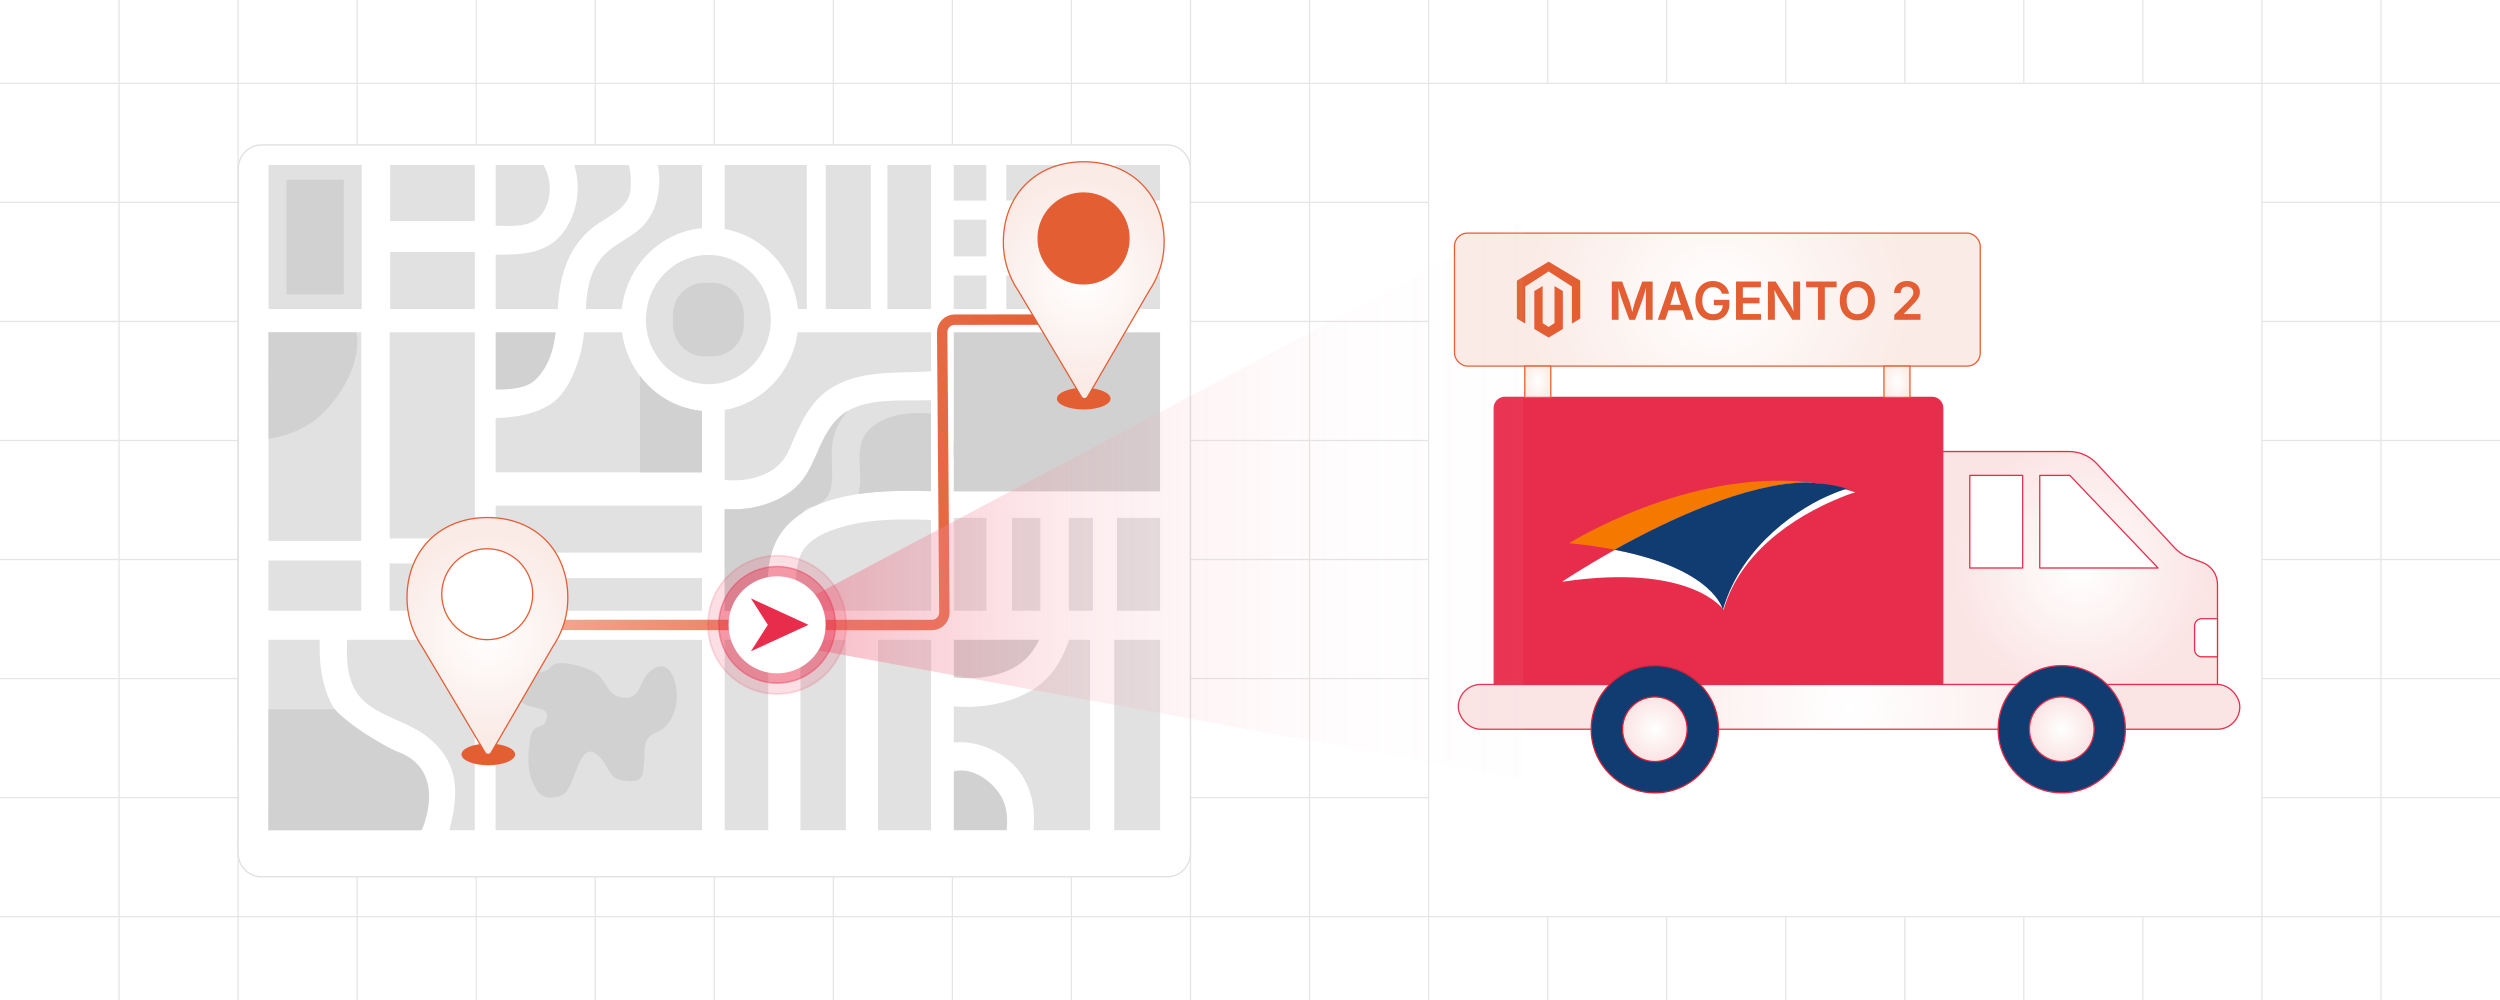<?xml version="1.0" encoding="UTF-8"?><svg id="Layer_1" xmlns="http://www.w3.org/2000/svg" xmlns:xlink="http://www.w3.org/1999/xlink" viewBox="0 0 1000 400"><defs><clipPath id="clippath"><rect width="1000" height="400" fill="none" stroke-width="0"/></clipPath><filter id="drop-shadow-1" filterUnits="userSpaceOnUse"><feOffset dx="0" dy="5.307"/><feGaussianBlur result="blur" stdDeviation="4.245"/><feFlood flood-color="#333" flood-opacity=".09"/><feComposite in2="blur" operator="in"/><feComposite in="SourceGraphic"/></filter><linearGradient id="linear-gradient" x1="192.06" y1="203.884" x2="435.288" y2="203.884" gradientUnits="userSpaceOnUse"><stop offset="0" stop-color="#f2b5a1"/><stop offset=".318" stop-color="#ec9073"/><stop offset=".607" stop-color="#e77450"/><stop offset=".844" stop-color="#e4643b"/><stop offset="1" stop-color="#e45e34"/></linearGradient><filter id="drop-shadow-2" filterUnits="userSpaceOnUse"><feOffset dx="0" dy="5.195"/><feGaussianBlur result="blur-2" stdDeviation="4.156"/><feFlood flood-color="#333" flood-opacity=".09"/><feComposite in2="blur-2" operator="in"/><feComposite in="SourceGraphic"/></filter><radialGradient id="radial-gradient" cx="194.962" cy="249.193" fx="194.962" fy="249.193" r="40.491" gradientUnits="userSpaceOnUse"><stop offset="0" stop-color="#fff"/><stop offset=".827" stop-color="#fbeeea"/><stop offset="1" stop-color="#fbebe6"/></radialGradient><filter id="drop-shadow-3" filterUnits="userSpaceOnUse"><feOffset dx="0" dy="5.195"/><feGaussianBlur result="blur-3" stdDeviation="4.156"/><feFlood flood-color="#333" flood-opacity=".09"/><feComposite in2="blur-3" operator="in"/><feComposite in="SourceGraphic"/></filter><radialGradient id="radial-gradient-2" cx="433.492" cy="106.888" fx="433.492" fy="106.888" xlink:href="#radial-gradient"/><filter id="drop-shadow-4" filterUnits="userSpaceOnUse"><feOffset dx="0" dy="5.195"/><feGaussianBlur result="blur-4" stdDeviation="4.156"/><feFlood flood-color="#333" flood-opacity=".09"/><feComposite in2="blur-4" operator="in"/><feComposite in="SourceGraphic"/></filter><radialGradient id="radial-gradient-3" cx="398.822" cy="277.54" fx="398.822" fy="277.54" r="110.702" gradientTransform="translate(1138.443) rotate(-180) scale(1 -1)" gradientUnits="userSpaceOnUse"><stop offset="0" stop-color="#fff"/><stop offset=".773" stop-color="#fceaea"/><stop offset="1" stop-color="#fbe4e4"/></radialGradient><radialGradient id="radial-gradient-4" cx="306.404" cy="222.003" fx="306.404" fy="222.003" r="50.937" xlink:href="#radial-gradient-3"/><radialGradient id="radial-gradient-5" cx="256.033" cy="249.904" fx="256.033" fy="249.904" r="6.286" gradientTransform="translate(1138.443) rotate(-180) scale(1 -1)" gradientUnits="userSpaceOnUse"><stop offset="0" stop-color="#fff"/><stop offset="1" stop-color="#fff"/></radialGradient><radialGradient id="radial-gradient-6" cx="339.952" cy="203.486" fx="339.952" fy="203.486" r="15.079" xlink:href="#radial-gradient-5"/><radialGradient id="radial-gradient-7" cx="298.88" cy="203.486" fx="298.88" fy="203.486" r="21.246" xlink:href="#radial-gradient-5"/><radialGradient id="radial-gradient-8" cx="313.742" cy="286.497" fx="313.742" fy="286.497" r="12.928" xlink:href="#radial-gradient-3"/><radialGradient id="radial-gradient-9" cx="476.505" cy="286.497" fx="476.505" fy="286.497" r="12.928" xlink:href="#radial-gradient-3"/><radialGradient id="radial-gradient-10" cx="675.897" cy="114.647" fx="675.897" fy="114.647" r="71.19" gradientTransform="translate(-44.997) scale(1.083 1)" xlink:href="#radial-gradient"/><radialGradient id="radial-gradient-11" cx="615.114" cy="147.497" fx="615.114" fy="147.497" r="5.752" gradientTransform="translate(0 -72.175) scale(1 1.489)" xlink:href="#radial-gradient"/><radialGradient id="radial-gradient-12" cx="758.782" cy="147.497" fx="758.782" fy="147.497" r="5.752" gradientTransform="translate(0 -72.175) scale(1 1.489)" xlink:href="#radial-gradient"/><linearGradient id="linear-gradient-2" x1="326.089" y1="199.908" x2="609.275" y2="199.908" gradientUnits="userSpaceOnUse"><stop offset="0" stop-color="#ef6d83"/><stop offset=".369" stop-color="rgba(244,156,171,.648)" stop-opacity=".648"/><stop offset=".803" stop-color="rgba(249,209,216,.256)" stop-opacity=".256"/><stop offset="1" stop-color="#fce7ea" stop-opacity=".1"/></linearGradient></defs><g clip-path="url(#clippath)"><polyline points="1000 366.668 952.38 366.668 904.76 366.668" fill="none" stroke="#e5e5e5" stroke-miterlimit="10" stroke-width=".5"/><polyline points="571.43 366.668 523.81 366.668 476.19 366.668 428.57 366.668 380.95 366.668 333.33 366.668 285.71 366.668 238.1 366.668 190.48 366.668 142.86 366.668 95.24 366.668 47.62 366.668 0 366.668" fill="none" stroke="#e5e5e5" stroke-miterlimit="10" stroke-width=".5"/><polyline points="1000 319.048 952.38 319.048 904.76 319.048" fill="none" stroke="#e5e5e5" stroke-miterlimit="10" stroke-width=".5"/><polyline points="571.43 319.048 523.81 319.048 476.19 319.048 428.57 319.048 380.95 319.048 333.33 319.048 285.71 319.048 238.1 319.048 190.48 319.048 142.86 319.048 95.24 319.048 47.62 319.048 0 319.048" fill="none" stroke="#e5e5e5" stroke-miterlimit="10" stroke-width=".5"/><polyline points="1000 271.428 952.38 271.428 904.76 271.428" fill="none" stroke="#e5e5e5" stroke-miterlimit="10" stroke-width=".5"/><polyline points="571.43 271.428 523.81 271.428 476.19 271.428 428.57 271.428 380.95 271.428 333.33 271.428 285.71 271.428 238.1 271.428 190.48 271.428 142.86 271.428 95.24 271.428 47.62 271.428 0 271.428" fill="none" stroke="#e5e5e5" stroke-miterlimit="10" stroke-width=".5"/><polyline points="1000 223.808 952.38 223.808 904.76 223.808" fill="none" stroke="#e5e5e5" stroke-miterlimit="10" stroke-width=".5"/><polyline points="571.43 223.808 523.81 223.808 476.19 223.808 428.57 223.808 380.95 223.808 333.33 223.808 285.71 223.808 238.1 223.808 190.48 223.808 142.86 223.808 95.24 223.808 47.62 223.808 0 223.808" fill="none" stroke="#e5e5e5" stroke-miterlimit="10" stroke-width=".5"/><polyline points="1000 176.198 952.38 176.198 904.76 176.198" fill="none" stroke="#e5e5e5" stroke-miterlimit="10" stroke-width=".5"/><polyline points="571.43 176.198 523.81 176.198 476.19 176.198 428.57 176.198 380.95 176.198 333.33 176.198 285.71 176.198 238.1 176.198 190.48 176.198 142.86 176.198 95.24 176.198 47.62 176.198 0 176.198" fill="none" stroke="#e5e5e5" stroke-miterlimit="10" stroke-width=".5"/><polyline points="1000 128.578 952.38 128.578 904.76 128.578" fill="none" stroke="#e5e5e5" stroke-miterlimit="10" stroke-width=".5"/><polyline points="571.43 128.578 523.81 128.578 476.19 128.578 428.57 128.578 380.95 128.578 333.33 128.578 285.71 128.578 238.1 128.578 190.48 128.578 142.86 128.578 95.24 128.578 47.62 128.578 0 128.578" fill="none" stroke="#e5e5e5" stroke-miterlimit="10" stroke-width=".5"/><polyline points="1000 80.958 952.38 80.958 904.76 80.958" fill="none" stroke="#e5e5e5" stroke-miterlimit="10" stroke-width=".5"/><polyline points="571.43 80.958 523.81 80.958 476.19 80.958 428.57 80.958 380.95 80.958 333.33 80.958 285.71 80.958 238.1 80.958 190.48 80.958 142.86 80.958 95.24 80.958 47.62 80.958 0 80.958" fill="none" stroke="#e5e5e5" stroke-miterlimit="10" stroke-width=".5"/><polyline points="1000 33.338 952.38 33.338 904.76 33.338" fill="none" stroke="#e5e5e5" stroke-miterlimit="10" stroke-width=".5"/><polyline points="571.43 33.338 523.81 33.338 476.19 33.338 428.57 33.338 380.95 33.338 333.33 33.338 285.71 33.338 238.1 33.338 190.48 33.338 142.86 33.338 95.24 33.338 47.62 33.338 0 33.338" fill="none" stroke="#e5e5e5" stroke-miterlimit="10" stroke-width=".5"/><path d="M571.43,33.338v333.33h333.33V33.338h-333.33Z" fill="none" stroke="#e5e5e5" stroke-miterlimit="10" stroke-width=".5"/><polyline points="952.38 699.998 952.38 652.388 952.38 604.768 952.38 557.148 952.38 509.528 952.38 461.908 952.38 414.288 952.38 366.668 952.38 319.048 952.38 271.428 952.38 223.808 952.38 176.198 952.38 128.578 952.38 80.958 952.38 33.338 952.38 -14.282 952.38 -61.902 952.38 -109.522 952.38 -157.142 952.38 -204.762 952.38 -252.382 952.38 -300.002" fill="none" stroke="#e5e5e5" stroke-miterlimit="10" stroke-width=".5"/><polyline points="904.76 699.998 904.76 652.388 904.76 604.768 904.76 557.148 904.76 509.528 904.76 461.908 904.76 414.288 904.76 366.668" fill="none" stroke="#e5e5e5" stroke-miterlimit="10" stroke-width=".5"/><polyline points="904.76 33.338 904.76 -14.282 904.76 -61.902 904.76 -109.522 904.76 -157.142 904.76 -204.762 904.76 -252.382 904.76 -300.002" fill="none" stroke="#e5e5e5" stroke-miterlimit="10" stroke-width=".5"/><polyline points="857.14 699.998 857.14 652.388 857.14 604.768 857.14 557.148 857.14 509.528 857.14 461.908 857.14 414.288 857.14 366.668" fill="none" stroke="#e5e5e5" stroke-miterlimit="10" stroke-width=".5"/><polyline points="857.14 33.338 857.14 -14.282 857.14 -61.902 857.14 -109.522 857.14 -157.142 857.14 -204.762 857.14 -252.382 857.14 -300.002" fill="none" stroke="#e5e5e5" stroke-miterlimit="10" stroke-width=".5"/><polyline points="809.52 699.998 809.52 652.388 809.52 604.768 809.52 557.148 809.52 509.528 809.52 461.908 809.52 414.288 809.52 366.668" fill="none" stroke="#e5e5e5" stroke-miterlimit="10" stroke-width=".5"/><polyline points="809.52 33.338 809.52 -14.282 809.52 -61.902 809.52 -109.522 809.52 -157.142 809.52 -204.762 809.52 -252.382 809.52 -300.002" fill="none" stroke="#e5e5e5" stroke-miterlimit="10" stroke-width=".5"/><polyline points="761.9 699.998 761.9 652.388 761.9 604.768 761.9 557.148 761.9 509.528 761.9 461.908 761.9 414.288 761.9 366.668" fill="none" stroke="#e5e5e5" stroke-miterlimit="10" stroke-width=".5"/><polyline points="761.9 33.338 761.9 -14.282 761.9 -61.902 761.9 -109.522 761.9 -157.142 761.9 -204.762 761.9 -252.382 761.9 -300.002" fill="none" stroke="#e5e5e5" stroke-miterlimit="10" stroke-width=".5"/><polyline points="714.29 699.998 714.29 652.388 714.29 604.768 714.29 557.148 714.29 509.528 714.29 461.908 714.29 414.288 714.29 366.668" fill="none" stroke="#e5e5e5" stroke-miterlimit="10" stroke-width=".5"/><polyline points="714.29 33.338 714.29 -14.282 714.29 -61.902 714.29 -109.522 714.29 -157.142 714.29 -204.762 714.29 -252.382 714.29 -300.002" fill="none" stroke="#e5e5e5" stroke-miterlimit="10" stroke-width=".5"/><polyline points="666.67 699.998 666.67 652.388 666.67 604.768 666.67 557.148 666.67 509.528 666.67 461.908 666.67 414.288 666.67 366.668" fill="none" stroke="#e5e5e5" stroke-miterlimit="10" stroke-width=".5"/><polyline points="666.67 33.338 666.67 -14.282 666.67 -61.902 666.67 -109.522 666.67 -157.142 666.67 -204.762 666.67 -252.382 666.67 -300.002" fill="none" stroke="#e5e5e5" stroke-miterlimit="10" stroke-width=".5"/><polyline points="619.05 699.998 619.05 652.388 619.05 604.768 619.05 557.148 619.05 509.528 619.05 461.908 619.05 414.288 619.05 366.668" fill="none" stroke="#e5e5e5" stroke-miterlimit="10" stroke-width=".5"/><polyline points="619.05 33.338 619.05 -14.282 619.05 -61.902 619.05 -109.522 619.05 -157.142 619.05 -204.762 619.05 -252.382 619.05 -300.002" fill="none" stroke="#e5e5e5" stroke-miterlimit="10" stroke-width=".5"/><polyline points="571.43 699.998 571.43 652.388 571.43 604.768 571.43 557.148 571.43 509.528 571.43 461.908 571.43 414.288 571.43 366.668" fill="none" stroke="#e5e5e5" stroke-miterlimit="10" stroke-width=".5"/><polyline points="571.43 33.338 571.43 -14.282 571.43 -61.902 571.43 -109.522 571.43 -157.142 571.43 -204.762 571.43 -252.382 571.43 -300.002" fill="none" stroke="#e5e5e5" stroke-miterlimit="10" stroke-width=".5"/><line x1="523.81" y1="-299.998" x2="523.81" y2="700.002" fill="none" stroke="#e5e5e5" stroke-miterlimit="10" stroke-width=".5"/><line x1="476.19" y1="-299.998" x2="476.19" y2="700.002" fill="none" stroke="#e5e5e5" stroke-miterlimit="10" stroke-width=".5"/><line x1="428.571" y1="-299.998" x2="428.571" y2="700.002" fill="none" stroke="#e5e5e5" stroke-miterlimit="10" stroke-width=".5"/><line x1="380.952" y1="-299.998" x2="380.952" y2="700.002" fill="none" stroke="#e5e5e5" stroke-miterlimit="10" stroke-width=".5"/><line x1="333.333" y1="-299.998" x2="333.333" y2="700.002" fill="none" stroke="#e5e5e5" stroke-miterlimit="10" stroke-width=".5"/><line x1="285.714" y1="-299.998" x2="285.714" y2="700.002" fill="none" stroke="#e5e5e5" stroke-miterlimit="10" stroke-width=".5"/><line x1="238.095" y1="-299.998" x2="238.095" y2="700.002" fill="none" stroke="#e5e5e5" stroke-miterlimit="10" stroke-width=".5"/><line x1="190.476" y1="-299.998" x2="190.476" y2="700.002" fill="none" stroke="#e5e5e5" stroke-miterlimit="10" stroke-width=".5"/><line x1="142.857" y1="-299.998" x2="142.857" y2="700.002" fill="none" stroke="#e5e5e5" stroke-miterlimit="10" stroke-width=".5"/><line x1="95.238" y1="-299.998" x2="95.238" y2="700.002" fill="none" stroke="#e5e5e5" stroke-miterlimit="10" stroke-width=".5"/><line x1="47.619" y1="-299.998" x2="47.619" y2="700.002" fill="none" stroke="#e5e5e5" stroke-miterlimit="10" stroke-width=".5"/></g><path d="M466.863,52.663H104.566c-5.116,0-9.265,4.291-9.266,9.585l-.062,273.581c-.001,5.297,4.147,9.591,9.265,9.591h362.422c5.118,0,9.266-4.294,9.265-9.591l-.062-273.581c-.001-5.293-4.15-9.585-9.266-9.585Z" fill="#fff" filter="url(#drop-shadow-1)" stroke="#e0e0e0" stroke-miterlimit="10" stroke-width=".531"/><g opacity=".5"><path d="M168.678,331.305c1.4-5.691,3.419-12.519,1.778-18.379-2.551-9.118-11.342-12.073-18.968-15.607-8.848-4.104-16.411-9.126-20.269-18.731-2.943-7.337-3.592-14.963-3.305-22.657h-20.537l-.016,76.145h61.128c.061-.258.125-.514.19-.772Z" fill="#c3c3c3" stroke-width="0"/><path d="M144.797,279.661c6.133,6.155,14.866,8.133,22.142,12.398,8.375,4.913,14.462,12.469,15.062,22.781.343,5.972-.847,11.619-2.218,17.237h10.126l.009-76.145h-51.05c-.521,8.777.24,18.011,5.93,23.729Z" fill="#c3c3c3" stroke-width="0"/><rect x="198.242" y="255.932" width="82.55" height="76.145" fill="#c3c3c3" stroke-width="0"/><rect x="289.877" y="255.932" width="17.42" height="76.145" fill="#c3c3c3" stroke-width="0"/><rect x="320.174" y="255.932" width="18.174" height="76.145" fill="#c3c3c3" stroke-width="0"/><rect x="351.222" y="255.932" width="21.202" height="76.145" fill="#c3c3c3" stroke-width="0"/><path d="M401.94,321.934c-2.319-7.7-12.122-15.558-20.423-13.403l.003,23.546h21.158c.347-3.499.23-6.926-.737-10.143Z" fill="#a4a4a4" stroke-width="0"/><path d="M407.676,265.714c3.611-2.51,6.143-5.925,7.969-9.783h-34.133l.002,15.012c9.247,1.157,19.384-.513,26.163-5.229Z" fill="#a4a4a4" stroke-width="0"/><path d="M436.036,255.932h-8.428c-2.789,8.371-7.396,15.86-15.276,20.411-8.658,5-20.029,7.178-30.818,6.198l.002,14.441c10.724-1.1,22.846,5.115,28.055,14.396,3.761,6.703,4.473,13.661,3.866,20.699h22.612l-.014-76.145Z" fill="#c3c3c3" stroke-width="0"/><rect x="445.699" y="255.932" width="18.364" height="76.145" fill="#c3c3c3" stroke-width="0"/><rect x="107.393" y="132.915" width="37.1" height="83.442" fill="#c3c3c3" stroke-width="0"/><path d="M128.679,165.783c8.032-7.652,15.935-21.058,13.907-32.868h-35.184l-.009,42.644c8.105-1.235,15.892-4.646,21.286-9.776Z" fill="#a4a4a4" stroke-width="0"/><rect x="155.85" y="132.915" width="34.076" height="82.466" fill="#c3c3c3" stroke-width="0"/><rect x="155.841" y="225.369" width="34.079" height="18.929" fill="#c3c3c3" stroke-width="0"/><rect x="107.38" y="224.194" width="37.103" height="20.104" fill="#c3c3c3" stroke-width="0"/><rect x="381.508" y="207.15" width="13.059" height="37.148" fill="#c3c3c3" stroke-width="0"/><rect x="404.793" y="207.15" width="11.358" height="37.148" fill="#c3c3c3" stroke-width="0"/><rect x="427.511" y="207.15" width="9.654" height="37.148" fill="#c3c3c3" stroke-width="0"/><rect x="446.823" y="207.15" width="17.226" height="37.148" fill="#c3c3c3" stroke-width="0"/><rect x="381.501" y="132.915" width="82.535" height="63.657" fill="#a4a4a4" stroke-width="0"/><rect x="156.056" y="65.994" width="33.882" height="22.462" fill="#c3c3c3" stroke-width="0"/><rect x="156.051" y="100.794" width="33.883" height="22.841" fill="#c3c3c3" stroke-width="0"/><rect x="107.41" y="65.994" width="37.288" height="57.64" fill="#c3c3c3" stroke-width="0"/><rect x="381.495" y="110.194" width="13.057" height="13.44" fill="#c3c3c3" stroke-width="0"/><path d="M421.999,119.248c-.361-3.033-.88-6.043-1.383-9.054h-18.11l.002,13.44h20.047c-.146-1.729-.444-3.412-.555-4.387Z" fill="#c3c3c3" stroke-width="0"/><path d="M433.886,123.635h30.142l-.003-13.44h-31.868c.85,4.517,1.683,9.097,1.73,13.44Z" fill="#c3c3c3" stroke-width="0"/><rect x="381.493" y="87.867" width="13.057" height="14.69" fill="#c3c3c3" stroke-width="0"/><path d="M419.922,87.867h-17.419l.002,14.69h17.021c-.485-4.915-.402-9.847.395-14.69Z" fill="#c3c3c3" stroke-width="0"/><path d="M430.344,94.504c-.157,2.528.071,5.242.472,8.053h33.207l-.003-14.69h-32.736c-.48,2.124-.802,4.34-.94,6.636Z" fill="#c3c3c3" stroke-width="0"/><rect x="381.49" y="65.994" width="13.056" height="14.233" fill="#c3c3c3" stroke-width="0"/><path d="M422.047,79.582c1.865-5.154,4.396-9.683,7.456-13.587h-27.004l.002,14.233h19.334c.077-.214.132-.433.211-.645Z" fill="#c3c3c3" stroke-width="0"/><path d="M433.858,80.227h30.161l-.003-14.233h-17.548c-5.481,3.295-9.809,8.193-12.61,14.233Z" fill="#c3c3c3" stroke-width="0"/><rect x="198.25" y="202.255" width="82.542" height="18.805" fill="#c3c3c3" stroke-width="0"/><path d="M214.061,152.021c3.767-3.567,6.044-8.356,7.244-13.463.41-1.742.75-3.655.974-5.644h-24.021l-.002,22.901c5.684.04,12.183-.368,15.805-3.794Z" fill="#a4a4a4" stroke-width="0"/><path d="M231.746,142.932c-2.031,6.807-5.56,15.007-11.733,18.875-6.631,4.155-14.178,5.164-21.758,5.411l-.002,21.714h82.54l0-24.563c-16.48-1.498-29.721-14.656-31.973-31.455h-15.194c-.293,3.459-.937,6.851-1.88,10.017Z" fill="#c3c3c3" stroke-width="0"/><path d="M255.992,188.932h24.801l0-24.563c-10.067-.917-18.915-6.185-24.8-13.969l-.001,38.531Z" fill="#a4a4a4" stroke-width="0"/><rect x="198.248" y="231.246" width="82.545" height="13.052" fill="#c3c3c3" stroke-width="0"/><path d="M216.615,85.777c4.244-5.664,4.31-13.834.76-19.783h-19.109l-.003,24.315c6.098.014,14.194,1.015,18.352-4.532Z" fill="#c3c3c3" stroke-width="0"/><path d="M258.87,88.334c-4.7,6.466-12.578,8.421-17.728,14.182-5.111,5.718-6.573,13.551-6.786,21.119h14.354c1.89-17.229,15.308-30.833,32.083-32.36l0-25.28h-17.688c1.478,7.806.23,16.194-4.235,22.34Z" fill="#c3c3c3" stroke-width="0"/><path d="M239.501,89.266c5.03-3.32,12.261-6.508,12.749-13.636.205-2.925.133-6.421-.643-9.636h-21.91c2.864,8.967,1.244,19.405-4.389,26.916-6.671,8.901-17.04,8.962-27.047,8.969l-.002,21.755h24.922c.386-13.703,4.671-26.671,16.32-34.368Z" fill="#c3c3c3" stroke-width="0"/><path d="M309.819,217.866c3.723-8.787,11.777-14.188,20.346-17.108,13.605-4.644,28.004-4.596,42.249-4.301l-.004-36.395c-11.951.516-28.119-1.654-37.213,7.255-8.726,8.556-8.739,22.002-19.091,29.413-7.632,5.465-17.036,7.557-26.229,6.888l0,40.681h17.282c-.18-8.881-.857-18.136,2.66-26.432Z" fill="#c3c3c3" stroke-width="0"/><path d="M372.411,165.404c-9.559-.832-19.584.667-25.306,7.062-5.436,6.083-2.235,14.773-3.192,22.2-.127,1.012-.32,1.988-.543,2.943,9.555-1.433,19.337-1.352,29.044-1.152l-.003-31.053Z" fill="#a4a4a4" stroke-width="0"/><path d="M321.041,205.081c.633-1.101,1.714-1.966,3.32-2.334,11.832-2.714,7.599-14.865,8.443-24.051.5-5.444,2.805-10.485,6.37-14.363-1.432.822-2.771,1.802-3.977,2.983-8.726,8.556-8.739,22.002-19.091,29.413-7.632,5.465-17.036,7.557-26.229,6.888l0,40.681h17.282c-.18-8.881-.857-18.136,2.66-26.432,2.342-5.528,6.4-9.717,11.222-12.785Z" fill="#a4a4a4" stroke-width="0"/><path d="M337.557,210.554c-6.942,1.935-15.79,5.278-18.022,13.236-1.869,6.667-1.351,13.634-1.189,20.509h54.073l-.004-36.334c-11.722-.346-23.616-.54-34.858,2.589Z" fill="#c3c3c3" stroke-width="0"/><path d="M289.877,164l0,27.987c9.78.914,21.253-1.939,25.515-11.54,4.981-11.217,8.6-21.425,20.217-26.955,11.485-5.462,24.424-4.117,36.8-4.965l-.002-15.612h-53.348c-2.122,15.84-14.015,28.44-29.183,31.085Z" fill="#c3c3c3" stroke-width="0"/><rect x="354.971" y="65.994" width="17.433" height="57.64" fill="#c3c3c3" stroke-width="0"/><rect x="330.305" y="65.994" width="18.026" height="57.64" fill="#c3c3c3" stroke-width="0"/><path d="M322.717,65.994h-32.841l0,25.651c15.456,2.696,27.514,15.725,29.296,31.989h3.546l-.003-57.64Z" fill="#c3c3c3" stroke-width="0"/><path d="M283.349,101.968c13.798,0,24.985,11.577,24.985,25.855 0,14.277-11.187,25.855-24.985,25.855s-24.987-11.578-24.986-25.855c0-14.278,11.189-25.855,24.986-25.855Z" fill="#c3c3c3" stroke-width="0"/><rect x="114.579" y="71.899" width="22.946" height="45.827" fill="#a4a4a4" stroke-width="0"/><path d="M107.36,332.077h61.318s11.522-24.545-10.789-31.828c0,0-15.464-7.563-23.997-16.535h-26.521l-.01,48.363Z" fill="#a4a4a4" stroke-width="0"/><path d="M285.052,113.131c6.897,0,12.494,5.788,12.494,12.926l0,3.528c0,7.139-5.596,12.926-12.494,12.926h-3.407c-6.902,0-12.493-5.787-12.493-12.926l0-3.528c0-7.138,5.591-12.926,12.493-12.926h3.407Z" fill="#a4a4a4" stroke-width="0"/><path d="M224.75,318.106c6.03-2.402,6.39-25.369,15.763-14.589,3.894,4.474,2.69,8.069,9.797,8.842,7.499.813,6.931-2.569,7.383-8.818.16-2.228-.023-5.715,1.122-7.654,1.681-2.836,4.451-2.672,6.844-4.802,4.838-4.313,6.002-12.062,4.384-18.136-1.571-5.913-5.287-8.729-10.217-4.245-4.546,4.131-3.504,11.958-11.658,10.181-5.47-1.193-5.558-6.709-9.784-9.611-3.185-2.185-11.593-4.61-15.35-3.949-3.002.528-2.446,2.068-4.642,2.951-2.68,1.075-5.87.159-8.439,1.175-4.597,1.823-5.612,7.974-1.104,11.606,3.634,2.927,12.744,1.077,9.237,7.95-.808,1.588-3.526,1.554-4.553,2.898-1.683,2.195-1.447,4.324-1.847,6.938,0,0-1.706,8.816,2.27,15.868,0,0,2.271,6.788,10.794,3.396Z" fill="#a4a4a4" stroke-width="0"/><path d="M423.939,144.421c-6.583,4.176-8.02,12.489-9.501,19.617-1.531,7.388-5.255,13.448-12.643,15.167-6.508,1.515-13.841-.48-20.293-2.124l.001,6.031c7.786,1.89,16.033,3.499,23.822,1.229,9.654-2.808,13.646-12.943,15.256-22.244,1.054-6.079,3.493-12.491,9.802-14.178,2.852-.762,5.964.064,8.769,1.656-2.25.749-4.332,2.3-5.1,4.626-.552,1.672-.606,3.369-.563,5.123.075,3.005.251,3.974-3.152,3.753-1.167-.076-2.525.944-2.736,2.159-2.6,14.911,15.535,18.534,23.81,8.773,4.7-5.546,4.03-12.379.959-18.25-.326-1.927-1.482-3.544-3.119-4.708-2.21-2.71-4.849-4.982-7.497-6.482-5.624-3.197-12.275-3.663-17.815-.148Z" fill="#a4a4a4" stroke-width="0"/></g><path d="M194.137,281.956l.826-24.866c.074-3.964,3.308-7.138,7.272-7.138l170.516.043c2.777.001,5.023-2.262,5.001-5.039l-.88-112.054c-.022-2.775,2.221-5.037,4.996-5.039l51.341-.04v19.403" fill="none" stroke="url(#linear-gradient)" stroke-miterlimit="10" stroke-width="4.156"/><g filter="url(#drop-shadow-2)"><ellipse cx="195.317" cy="296.57" rx="10.728" ry="4.336" fill="#e45e34" stroke-width="0"/><circle cx="194.888" cy="231.216" r="21.119" fill="#fff" stroke-width="0"/><path d="M221.677,252.564c.153-.252.318-.522.542-.854.028-.042.055-.086.078-.13.405-.764,1.033-1.875,1.064-1.932,2.497-4.892,3.765-10.162,3.765-15.667,0-.592-.013-1.175-.037-1.753-.012-.254-.029-.504-.047-.752l-.033-.499c-.009-.161-.018-.32-.032-.47-.018-.206-.042-.411-.066-.613l-.048-.445c-.022-.212-.043-.424-.071-.638-.023-.167-.05-.333-.078-.498l-.066-.427c-.036-.242-.071-.484-.114-.717-.034-.193-.075-.383-.114-.573l-.104-.51c-.036-.179-.071-.355-.11-.527-.059-.254-.125-.501-.189-.751l-.11-.425c-.032-.131-.064-.26-.102-.397-.077-.274-.161-.54-.245-.806l-.102-.337c-.041-.131-.079-.266-.12-.382-.087-.267-.184-.527-.281-.787l-.125-.346c-.043-.123-.087-.245-.131-.358-.112-.291-.233-.575-.356-.862l-.137-.32c-.036-.09-.073-.179-.111-.265-.171-.381-.352-.756-.54-1.131l-.129-.267c-.19-.372-.39-.735-.635-1.172l-.096-.176c-.222-.385-.455-.762-.725-1.188-.008-.012-.064-.104-.073-.117-.245-.378-.5-.748-.78-1.14-.01-.016-.063-.094-.074-.11-.279-.385-.569-.763-.852-1.114-.013-.019-.054-.072-.069-.089-.309-.381-.627-.756-.974-1.146-.334-.371-.677-.735-1.031-1.089-.001-.003-.004-.004-.006-.006-5.848-5.862-13.888-8.96-23.251-8.96-18.937,0-32.165,13.226-32.165,32.164,0,5.852,1.498,11.638,4.326,16.724l.483.887c.019.035.037.066.057.099l.809,1.242c.089.139.179.276.227.344l20.577,34.58h-.015l4.767,8.018c.258.432.723.697,1.226.697h.008c.506-.003.972-.273,1.226-.71l4.65-8.004h-.009l20.068-34.536c.177-.263.324-.502.48-.756ZM212.982,234.342c-.018.171-.045.337-.074.503l-.064.431c-.038.292-.079.585-.138.87-.043.217-.102.437-.163.656l-.117.465c-.051.207-.101.413-.163.612-.085.272-.184.536-.286.801l-.156.423c-.053.149-.105.298-.166.441-.138.329-.298.65-.459.971l-.14.288c-.051.11-.102.219-.161.325-.217.403-.46.792-.709,1.177-.091.155-.138.236-.19.313-.281.418-.585.819-.899,1.213-.056.076-.092.124-.13.17-.337.412-.709.825-1.11,1.233-3.442,3.478-7.965,5.388-12.787,5.437-.059.004-.12.007-.181.007-10.028,0-18.187-8.158-18.187-18.186,0-10.027,8.158-18.187,18.187-18.187l.189.009c4.813.048,9.336,1.959,12.726,5.38l.078.084c.409.414.763.811,1.081,1.199.045.054.08.104.117.156.328.414.635.816.916,1.237.047.069.098.151.144.234.296.464.538.851.758,1.255.059.11.11.22.161.332l.068.142c.213.42.382.758.529,1.11.064.147.117.3.171.453l.15.413c.102.263.202.527.286.798.062.198.114.406.163.615l.116.453c.062.221.121.443.167.67.056.277.097.569.135.864l.066.431c.027.166.056.332.071.501.062.611.092,1.235.092,1.852,0,.617-.029,1.238-.092,1.851Z" fill="url(#radial-gradient)" stroke="#e45e34" stroke-linecap="round" stroke-linejoin="round" stroke-width=".52"/></g><g filter="url(#drop-shadow-3)"><ellipse cx="433.492" cy="154.265" rx="10.728" ry="4.336" fill="#e45e34" stroke-width="0"/><circle cx="433.418" cy="88.911" r="21.119" fill="#e45e34" stroke-width="0"/><path d="M460.207,110.258c.153-.252.318-.522.542-.854.028-.042.055-.086.078-.13.405-.764,1.033-1.875,1.064-1.932,2.497-4.892,3.765-10.162,3.765-15.667,0-.592-.013-1.175-.037-1.753-.012-.254-.029-.504-.047-.752l-.033-.499c-.009-.161-.018-.32-.032-.47-.018-.206-.042-.411-.066-.613l-.048-.445c-.022-.212-.043-.424-.071-.638-.023-.167-.05-.333-.078-.498l-.066-.427c-.036-.242-.071-.484-.114-.717-.034-.193-.075-.383-.114-.573l-.104-.51c-.036-.179-.071-.355-.11-.527-.059-.254-.125-.501-.189-.751l-.11-.425c-.032-.131-.064-.26-.102-.397-.077-.274-.161-.54-.245-.806l-.102-.337c-.041-.131-.079-.266-.12-.382-.087-.267-.184-.527-.281-.787l-.125-.346c-.043-.123-.087-.245-.131-.358-.112-.291-.233-.575-.356-.862l-.137-.32c-.036-.09-.073-.179-.111-.265-.171-.381-.352-.756-.54-1.131l-.129-.267c-.19-.372-.39-.735-.635-1.172l-.096-.176c-.222-.385-.455-.762-.725-1.188-.008-.012-.064-.104-.073-.117-.245-.378-.5-.748-.78-1.14-.01-.016-.063-.094-.074-.11-.279-.385-.569-.763-.852-1.114-.013-.019-.054-.072-.069-.089-.309-.381-.627-.756-.974-1.146-.334-.371-.677-.735-1.031-1.089-.001-.003-.004-.004-.006-.006-5.848-5.862-13.888-8.96-23.251-8.96-18.937,0-32.165,13.226-32.165,32.164,0,5.852,1.498,11.638,4.326,16.724l.483.887c.019.035.037.066.057.099l.809,1.242c.089.139.179.276.227.344l20.577,34.58h-.015l4.767,8.018c.258.432.723.697,1.226.697h.008c.506-.003.972-.273,1.226-.71l4.65-8.004h-.009l20.068-34.536c.177-.263.324-.502.48-.756ZM451.512,92.037c-.018.171-.045.337-.074.503l-.064.431c-.038.292-.079.585-.138.87-.043.217-.102.437-.163.656l-.117.465c-.051.207-.101.413-.163.612-.085.272-.184.536-.286.801l-.156.423c-.053.149-.105.298-.166.441-.138.329-.298.65-.459.971l-.14.288c-.051.11-.102.219-.161.325-.217.403-.46.792-.709,1.177-.091.155-.138.236-.19.313-.281.418-.585.819-.899,1.213-.056.076-.092.124-.13.17-.337.412-.709.825-1.11,1.233-3.442,3.478-7.965,5.388-12.787,5.437-.059.004-.12.007-.181.007-10.028,0-18.187-8.158-18.187-18.186,0-10.027,8.158-18.187,18.187-18.187l.189.009c4.813.048,9.336,1.959,12.726,5.38l.078.084c.409.414.763.811,1.081,1.199.045.054.08.104.117.156.328.414.635.816.916,1.237.047.069.098.151.144.234.296.464.538.851.758,1.255.059.11.11.22.161.332l.068.142c.213.42.382.758.529,1.11.064.147.117.3.171.453l.15.413c.102.263.202.527.286.798.062.198.114.406.163.615l.116.453c.062.221.121.443.167.67.056.277.097.569.135.864l.066.431c.027.166.056.332.071.501.062.611.092,1.235.092,1.852,0,.617-.029,1.238-.092,1.851Z" fill="url(#radial-gradient-2)" stroke="#e45e34" stroke-linecap="round" stroke-linejoin="round" stroke-width=".52"/></g><g filter="url(#drop-shadow-4)"><rect x="583.32" y="268.584" width="312.601" height="17.913" rx="8.956" ry="8.956" fill="url(#radial-gradient-3)" stroke="#e82d4c" stroke-linecap="round" stroke-linejoin="round" stroke-width=".52"/><path d="M601.967,153.751h170.847c2.359,0,4.275,1.915,4.275,4.275v110.558h-179.396v-110.558c0-2.359,1.915-4.275,4.275-4.275Z" fill="#e82d4c" stroke="#e82d4c" stroke-miterlimit="10" stroke-width=".52"/><path d="M886.988,268.584h-109.899s0-93.161,0-93.161h50.563c4.2,0,8.208,1.753,11.059,4.837l31.079,33.62c1.606,1.737,3.598,3.071,5.815,3.895l5.274,1.959c3.672,1.364,6.109,4.868,6.109,8.785v40.064Z" fill="url(#radial-gradient-4)" stroke="#e82d4c" stroke-linecap="round" stroke-linejoin="round" stroke-width=".52"/><path d="M880.706,242.284h6.282v15.239h-6.282c-1.587,0-2.875-1.288-2.875-2.875v-9.49c0-1.587,1.288-2.875,2.875-2.875Z" fill="url(#radial-gradient-5)" stroke="#e82d4c" stroke-linecap="round" stroke-linejoin="round" stroke-width=".52"/><rect x="787.914" y="184.969" width="21.154" height="37.034" fill="url(#radial-gradient-6)" stroke="#e82d4c" stroke-linecap="round" stroke-linejoin="round" stroke-width=".52"/><polygon points="863.224 222.003 815.901 222.003 815.901 184.969 827.944 184.969 863.224 222.003" fill="url(#radial-gradient-7)" stroke="#e82d4c" stroke-linecap="round" stroke-linejoin="round" stroke-width=".52"/><circle cx="824.701" cy="286.497" r="25.453" fill="#103c72" stroke="#e82d4c" stroke-linecap="round" stroke-linejoin="round" stroke-width=".52"/><path d="M811.773,286.497c0,7.14,5.788,12.928,12.928,12.928,7.14,0,12.928-5.788,12.928-12.928,0-7.14-5.788-12.928-12.928-12.928-7.14,0-12.928,5.788-12.928,12.928Z" fill="url(#radial-gradient-8)" stroke="#e82d4c" stroke-linecap="round" stroke-linejoin="round" stroke-width=".52"/><circle cx="661.938" cy="286.497" r="25.453" fill="#103c72" stroke="#dc1e35" stroke-linecap="round" stroke-linejoin="round" stroke-width=".52"/><path d="M649.01,286.497c0,7.14,5.788,12.928,12.928,12.928,7.14,0,12.928-5.788,12.928-12.928,0-7.14-5.788-12.928-12.928-12.928-7.14,0-12.928,5.788-12.928,12.928Z" fill="url(#radial-gradient-9)" stroke="#dc1e35" stroke-linecap="round" stroke-linejoin="round" stroke-width=".52"/><path d="M627.634,212.08c6.897.675,13.001,1.555,18.43,2.612,20.778-11.592,52.737-26.853,77.33-26.97-48.394-5.371-95.761,24.358-95.761,24.358h-0Z" fill="#f57800" stroke-width="0"/><path d="M646.064,214.692c-12.737,7.102-21.248,12.825-21.248,12.825,51.974-7.718,64.623,11.24,64.623,11.24,0,0-3.287-16.317-43.375-24.065h0Z" fill="#fff" stroke-width="0"/><path d="M736.278,193.826c3.639-1.555,5.811-2.084,5.811-2.084-6.192-1.996-12.443-3.287-18.694-3.991-24.593.117-56.552,15.378-77.33,26.97,40.089,7.748,43.346,24.065,43.346,24.065,7.601-26.559,34.806-40.147,46.868-44.96v0Z" fill="#fff" stroke-width="0"/><path d="M732.961,192.418c3.639-1.555,5.811-2.084,5.811-2.084-6.192-1.996-9.391-1.878-15.642-2.583-24.593.117-56.552,15.378-77.33,26.97,40.089,7.748,43.346,24.065,43.346,24.065,7.63-26.559,31.754-41.527,43.816-46.369Z" fill="#103c72" stroke-width="0"/><rect x="581.794" y="88.05" width="210.307" height="53.192" rx="5.195" ry="5.195" fill="url(#radial-gradient-10)" stroke="#e45e34" stroke-linecap="round" stroke-linejoin="round" stroke-width=".52"/><polygon points="632.104 107.061 632.104 122.241 628.761 124.243 628.761 109.412 619.431 103.37 610.1 109.412 610.1 124.243 606.758 122.241 606.758 107.061 619.431 99.471 632.104 107.061" fill="#e45e34" stroke-width="0"/><polygon points="619.431 129.822 616.03 127.786 613.721 126.402 613.721 111.222 617.063 109.22 617.063 124.051 619.431 125.583 621.798 124.051 621.798 109.22 625.14 111.222 625.14 126.402 622.829 127.786 619.431 129.822 619.431 129.822" fill="#e45e34" stroke-width="0"/><path d="M644.72,122.733v-15.321h4.134l2.91,7.907c.104.295.218.674.345,1.137.127.462.257.961.391,1.496.134.534.261,1.058.381,1.567.119.512.221.962.303,1.353h-.555c.082-.384.183-.827.303-1.331s.247-1.025.381-1.563.264-1.04.391-1.507c.127-.466.238-.85.334-1.151l2.88-7.907h4.144v15.321h-2.735v-7.732c0-.329.004-.727.011-1.193.007-.466.017-.967.03-1.501.014-.535.027-1.074.041-1.619.014-.546.021-1.064.021-1.559h.196c-.138.542-.287,1.096-.448,1.661s-.32,1.114-.478,1.646c-.158.531-.307,1.02-.447,1.465s-.263.812-.365,1.101l-2.828,7.732h-2.334l-2.869-7.732c-.103-.288-.225-.649-.364-1.085-.141-.436-.292-.917-.453-1.445-.161-.527-.322-1.077-.483-1.65-.161-.572-.32-1.136-.478-1.691h.226c.007.46.018.958.031,1.496.014.539.025,1.078.036,1.62.01.541.021,1.051.03,1.526.011.477.016.887.016,1.229v7.732h-2.694Z" fill="#e45e34" stroke-width="0"/><path d="M663.115,122.733l5.348-15.321h3.485l5.471,15.321h-3.013l-2.725-7.959c-.268-.822-.545-1.753-.833-2.792-.288-1.038-.606-2.219-.956-3.542h.575c-.343,1.337-.652,2.527-.931,3.573-.277,1.045-.54,1.966-.786,2.761l-2.633,7.959h-3.003ZM666.231,118.939v-2.211h8.072v2.211h-8.072Z" fill="#e45e34" stroke-width="0"/><path d="M685.245,122.939c-1.412,0-2.649-.319-3.712-.957s-1.893-1.542-2.488-2.714c-.597-1.173-.895-2.564-.895-4.176,0-1.651.307-3.065.92-4.241s1.448-2.077,2.504-2.704c1.056-.628,2.252-.941,3.589-.941.843,0,1.63.124,2.359.37.73.247,1.382.599,1.954,1.055s1.042.995,1.408,1.619c.367.624.608,1.31.726,2.057h-2.808c-.123-.411-.293-.778-.509-1.101s-.477-.6-.781-.833c-.306-.232-.651-.409-1.039-.529-.387-.12-.813-.18-1.28-.18-.822,0-1.558.209-2.205.627-.648.418-1.157,1.028-1.527,1.83-.37.803-.556,1.786-.556,2.951,0,1.152.186,2.131.556,2.937s.881,1.419,1.532,1.84c.651.422,1.405.633,2.263.633.781,0,1.458-.15,2.03-.452s1.015-.73,1.326-1.285c.312-.556.469-1.21.469-1.965l.627.104h-4.165v-2.16h6.201v1.841c0,1.31-.279,2.442-.838,3.398-.56.957-1.327,1.691-2.304,2.206-.977.514-2.096.771-3.357.771Z" fill="#e45e34" stroke-width="0"/><path d="M694.406,122.733v-15.321h9.954v2.313h-7.208v4.134h6.674v2.283h-6.674v4.277h7.249v2.313h-9.995Z" fill="#e45e34" stroke-width="0"/><path d="M707.157,122.733v-15.321h3.105l5.296,8.442c.22.35.452.745.699,1.188s.504.936.771,1.48.531,1.15.792,1.815h-.309c-.048-.576-.091-1.168-.129-1.774s-.065-1.183-.082-1.728c-.018-.545-.025-1.006-.025-1.383v-8.041h2.786v15.321h-3.115l-4.782-7.599c-.302-.487-.586-.967-.854-1.44-.267-.473-.555-1.007-.863-1.604s-.683-1.316-1.121-2.159h.391c.041.747.079,1.455.113,2.123s.063,1.267.088,1.794c.023.528.036.953.036,1.275v7.609h-2.798Z" fill="#e45e34" stroke-width="0"/><path d="M722.458,109.725v-2.313h12.195v2.313h-4.72v13.008h-2.745v-13.008h-4.73Z" fill="#e45e34" stroke-width="0"/><path d="M742.952,122.939c-1.344,0-2.547-.312-3.609-.937-1.062-.623-1.9-1.521-2.514-2.693-.613-1.173-.92-2.581-.92-4.227,0-1.652.307-3.066.92-4.242.613-1.175,1.451-2.075,2.514-2.699,1.062-.623,2.266-.936,3.609-.936,1.337,0,2.535.312,3.594.936,1.06.624,1.896,1.524,2.51,2.699.613,1.176.92,2.59.92,4.242,0,1.646-.307,3.056-.92,4.231-.614,1.176-1.45,2.073-2.51,2.694-1.059.62-2.257.931-3.594.931ZM742.952,120.481c.83,0,1.564-.207,2.206-.622.641-.415,1.143-1.024,1.507-1.83.363-.806.545-1.788.545-2.946,0-1.172-.182-2.161-.545-2.967-.364-.806-.866-1.415-1.507-1.83-.642-.415-1.376-.622-2.206-.622-.836,0-1.576.209-2.221.627s-1.15,1.03-1.517,1.836c-.367.806-.551,1.791-.551,2.956,0,1.158.184,2.139.551,2.94.366.803.872,1.413,1.517,1.831s1.385.627,2.221.627Z" fill="#e45e34" stroke-width="0"/><path d="M757.719,122.733v-1.975l5.316-5.233c.5-.515.92-.971,1.26-1.368.339-.397.596-.783.771-1.156.175-.374.263-.78.263-1.219,0-.479-.111-.895-.334-1.244-.224-.35-.524-.619-.905-.808s-.814-.282-1.301-.282c-.514,0-.961.103-1.342.309-.381.205-.674.498-.879.879-.206.38-.309.835-.309,1.362h-2.622c0-.967.221-1.81.663-2.529s1.052-1.277,1.83-1.671c.778-.395,1.675-.592,2.689-.592,1.021,0,1.919.192,2.693.576.775.384,1.378.91,1.811,1.578.432.669.647,1.432.647,2.288,0,.569-.106,1.124-.318,1.666-.213.541-.594,1.153-1.142,1.835-.549.683-1.323,1.504-2.324,2.463l-2.663,2.715v.113h6.674v2.293h-10.479Z" fill="#e45e34" stroke-width="0"/><rect x="609.912" y="141.243" width="10.404" height="12.508" fill="url(#radial-gradient-11)" stroke="#e45e34" stroke-linecap="round" stroke-linejoin="round" stroke-width=".52"/><rect x="753.579" y="141.243" width="10.404" height="12.508" fill="url(#radial-gradient-12)" stroke="#e45e34" stroke-linecap="round" stroke-linejoin="round" stroke-width=".52"/></g><polygon points="609.275 311.95 326.089 259.917 326.089 237.919 609.275 87.867 609.275 311.95" fill="url(#linear-gradient-2)" opacity=".46" stroke-width="0"/><circle cx="310.839" cy="249.934" r="27.664" fill="#e82d4c" opacity=".15" stroke="#e82d4c" stroke-miterlimit="10" stroke-width=".74"/><circle cx="310.839" cy="249.934" r="23.326" fill="#e82d4c" opacity=".4" stroke="#e82d4c" stroke-miterlimit="10" stroke-width=".624"/><circle cx="310.839" cy="249.934" r="19.419" fill="#fff" stroke-width="0"/><polygon points="301.05 259.917 322.722 249.953 322.762 249.934 301.05 239.951 307.432 249.934 307.428 249.941 301.05 259.917" fill="#e82d4c" fill-rule="evenodd" stroke="#e82d4c" stroke-miterlimit="10" stroke-width=".52"/></svg>